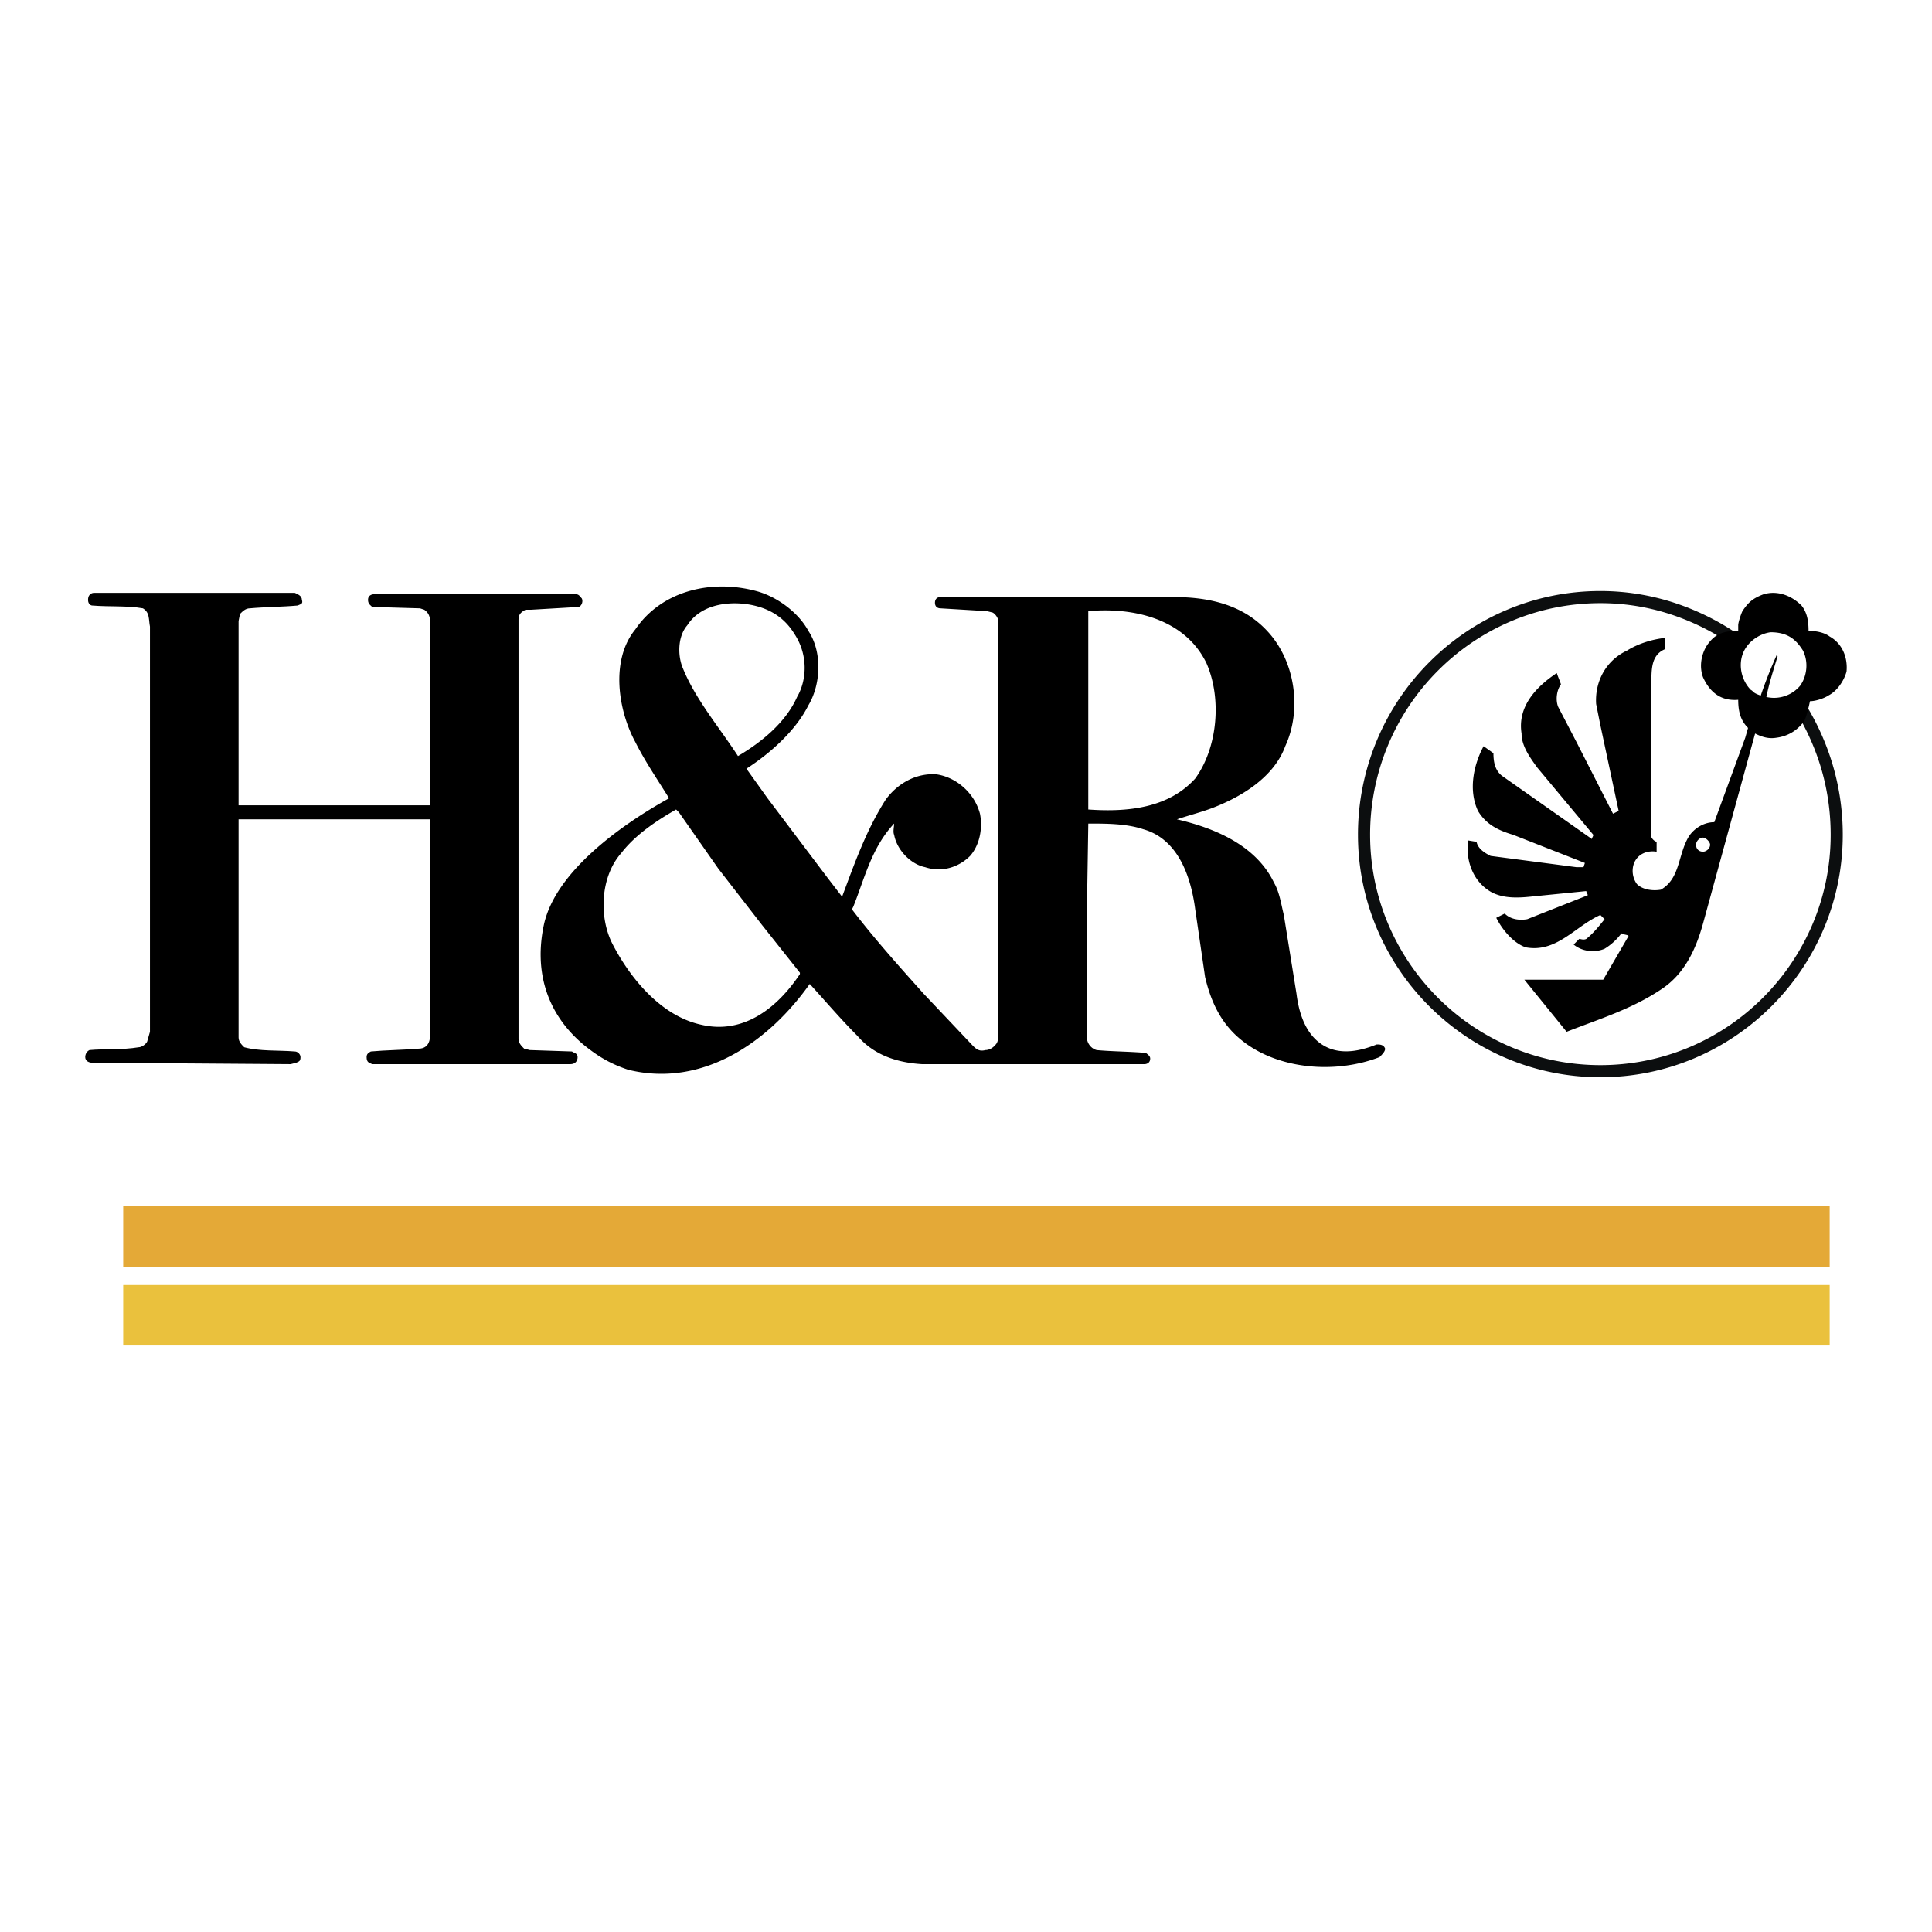 <svg xmlns="http://www.w3.org/2000/svg" width="2500" height="2500" viewBox="0 0 192.756 192.756"><path fill-rule="evenodd" clip-rule="evenodd" fill="#fff" d="M0 0h192.756v192.756H0V0z"/><path fill-rule="evenodd" clip-rule="evenodd" fill="#e4a937" d="M12.293 120.346h170.254v6.035H12.293v-6.035z"/><path fill-rule="evenodd" clip-rule="evenodd" fill="#eac13d" d="M12.293 128.205h170.254v6.035H12.293v-6.035z"/><path d="M179.539 69.336a25.09 25.09 0 0 1 3.221 6.676 24.54 24.54 0 0 1 1.094 7.279c0 6.641-2.713 12.702-7.107 17.096-4.369 4.369-10.402 7.09-17.078 7.09s-12.707-2.721-17.078-7.09c-4.393-4.394-7.105-10.456-7.105-17.096a24.338 24.338 0 0 1 7.09-17.199c4.373-4.397 10.412-7.126 17.094-7.126 2.447 0 4.797.376 7.014 1.059a25.062 25.062 0 0 1 6.516 3.116l-.67 1.002a23.905 23.905 0 0 0-6.201-2.964 22.563 22.563 0 0 0-6.658-1.002c-6.35 0-12.086 2.591-16.238 6.766a23.133 23.133 0 0 0-6.736 16.349c0 6.308 2.578 12.066 6.752 16.241 4.152 4.15 9.883 6.734 16.223 6.734 6.342 0 12.072-2.584 16.225-6.734 4.172-4.174 6.75-9.933 6.75-16.241 0-2.421-.361-4.74-1.037-6.924a23.893 23.893 0 0 0-3.068-6.35l.997-.682z" fill="#0c0e0f"/><path d="M29.417 59.149c.281.141.702.281.702.702.14.421-.14.421-.421.561-1.544.141-3.228.141-4.772.281-.421 0-.702.28-.983.561l-.14.702v18.387h19.088V61.816c0-.281-.14-.702-.561-.982l-.421-.14-4.772-.141c-.14-.141-.421-.281-.421-.702 0-.562.561-.562.561-.562h20.212c.28 0 .421.281.561.421.141.28 0 .701-.281.842l-4.772.281h-.562c-.561.281-.702.561-.702.982v41.826c0 .422.281.701.562.982l.562.141 4.21.141c.141.141.562.141.562.561 0 .422-.281.703-.702.703h-19.79c-.281-.141-.561-.141-.561-.703 0-.279.14-.42.421-.561 1.544-.141 3.088-.141 4.772-.281 1.123 0 1.123-1.123 1.123-1.123V81.746H23.803v21.755c0 .422.281.701.562.982 1.544.422 3.369.281 5.053.422.281 0 .562.281.562.561 0 .422-.141.422-.421.562l-.562.141-19.791-.141c-.281 0-.702-.141-.702-.562 0-.279.14-.561.421-.701 1.544-.141 3.229 0 4.913-.281.281 0 .702-.281.842-.561l.281-.982V62.518c-.14-.702 0-1.403-.702-1.824-1.544-.281-3.368-.141-5.053-.281-.14 0-.421-.14-.421-.561 0-.702.562-.702.562-.702h20.07v-.001z" fill-rule="evenodd" clip-rule="evenodd"/><path d="M80.647 62.939c1.404 2.105 1.263 5.334 0 7.439-1.263 2.526-3.79 4.772-6.175 6.315l2.105 2.948 6.035 8 1.404 1.825c1.263-3.369 2.386-6.597 4.351-9.685 1.123-1.544 2.948-2.667 5.053-2.527 1.965.281 3.789 1.825 4.352 3.93.281 1.404 0 3.088-.983 4.211-1.123 1.123-2.807 1.684-4.491 1.123-1.404-.281-2.807-1.684-3.088-3.229-.141-.28 0-.842 0-1.123-2.246 2.386-2.948 5.474-4.07 8.281l-.141.281c2.246 2.947 4.772 5.754 7.158 8.42l4.914 5.193c.42.422.701.562 1.262.422.422 0 .842-.281 1.123-.701 0 0 .141-.281.141-.562V61.957c0-.28-.281-.702-.561-.842l-.562-.141-4.631-.28c-.281 0-.562-.141-.562-.562 0-.281.14-.562.562-.562h23.299c3.648 0 7.018.842 9.404 3.509 2.666 2.947 3.367 7.72 1.684 11.369-1.123 3.087-4.352 5.053-7.299 6.176-1.123.421-2.246.701-3.508 1.123 3.648.842 7.859 2.526 9.684 6.316.562.982.701 2.105.982 3.229l1.264 7.859c.281 2.246 1.123 4.633 3.369 5.475 1.543.562 3.229.141 4.631-.422.281 0 .701 0 .842.422 0 .281-.279.562-.561.842-4.352 1.686-10.105 1.264-13.756-1.684-2.105-1.684-3.088-3.93-3.648-6.316l-.982-6.737c-.422-3.229-1.686-7.018-5.193-8-1.684-.562-3.648-.562-5.475-.562l-.141 8.842v12.492c0 .562.422 1.123.982 1.264 1.545.141 3.229.141 4.914.281.139.141.42.281.42.561 0 .562-.561.562-.561.562H92.016c-2.386-.141-4.772-.842-6.456-2.809-1.684-1.684-3.229-3.508-4.772-5.193-4.07 5.756-10.667 10.387-18.106 8.562-1.684-.561-2.947-1.264-4.491-2.527-3.649-3.086-4.913-7.297-3.93-11.929 1.123-5.193 7.439-9.825 12.492-12.632-1.123-1.825-2.386-3.649-3.369-5.615-1.684-3.088-2.526-8.141 0-11.229 2.667-3.93 7.72-5.053 12.211-3.79 1.965.562 4.07 2.106 5.052 3.93zm-1.403.281c1.403 2.105 1.263 4.632.281 6.316-1.123 2.526-3.509 4.491-5.896 5.895-1.824-2.808-4.21-5.614-5.474-8.702-.562-1.263-.562-3.229.421-4.352 1.264-1.965 3.79-2.386 5.896-2.105 1.965.281 3.649 1.123 4.772 2.948zm41.125 2.947c1.543 3.509 1.123 8.421-1.123 11.509-2.668 2.948-6.738 3.369-10.668 3.088v-19.79c4.633-.421 9.686.842 11.791 5.193zM71.665 86.66l4.351 5.614 3.79 4.773v.139c-2.246 3.369-5.614 6.035-9.825 5.053-3.93-.842-7.018-4.49-8.842-8-1.404-2.667-1.264-6.737.842-9.123 1.403-1.825 3.509-3.229 5.474-4.351l.281.281 3.929 5.614zm108.216-21.756c.561 1.123.42 2.526-.281 3.509a3.407 3.407 0 0 1-3.369 1.123c.281-1.404.701-2.667 1.123-4.07 0 0-.141-.141-.141 0a45.294 45.294 0 0 0-1.543 3.93c-.842-.281-.703-.421-.982-.562-.844-.842-1.264-2.246-.844-3.509.422-1.263 1.686-2.105 2.809-2.246 1.683.001 2.525.702 3.228 1.825zm-10.668 19.369c0-.281.281-.702.701-.702.281 0 .703.421.703.702 0 .421-.422.702-.703.702-.42 0-.701-.28-.701-.702zm11.369-14.316s-.281 1.404-.562 1.965c-.701.982-1.684 1.544-2.807 1.684-.842.141-1.543-.14-2.105-.421l-5.193 18.948c-.701 2.526-1.824 5.052-4.211 6.597-2.947 1.965-6.176 2.947-9.402 4.211l-4.211-5.193h7.859l2.527-4.352c0-.14-.562-.14-.703-.281a5.955 5.955 0 0 1-1.684 1.544c-.982.421-2.246.281-3.088-.421l.561-.562c.141 0 .422.14.703 0 .701-.562 1.262-1.263 1.824-1.965l-.422-.421c-2.525 1.123-4.35 3.79-7.438 3.228-1.264-.421-2.387-1.825-2.947-2.948l.842-.421c.561.562 1.402.702 2.244.562l6.037-2.386c0-.14-.141-.281-.141-.421l-5.615.562c-1.402.14-2.666.14-3.789-.421-1.824-.982-2.666-3.088-2.387-5.193l.842.14c.141.702.844 1.123 1.404 1.404l8.562 1.123h.701l.141-.421-7.158-2.808c-1.404-.421-2.668-.982-3.51-2.386-.982-2.105-.42-4.632.562-6.456l.982.702c0 .842.141 1.684.842 2.246l8.982 6.316c0-.14.141-.281.141-.421l-5.615-6.737c-.701-.982-1.543-2.105-1.543-3.369-.422-2.667 1.404-4.632 3.51-6.035.139.421.279.702.42 1.123-.42.561-.561 1.544-.281 2.246l1.826 3.509 3.648 7.158.562-.281-1.826-8.562-.42-2.105c-.141-2.246.982-4.351 3.088-5.333 1.123-.702 2.525-1.123 3.789-1.263v1.123c-1.684.702-1.264 2.667-1.404 4.07v14.597s.141.421.562.562v.982c-.842-.14-1.824.141-2.246 1.123a2.235 2.235 0 0 0 .281 2.105c.561.562 1.543.702 2.385.562 1.965-1.123 1.686-3.509 2.809-5.334.561-.842 1.543-1.403 2.525-1.403l3.088-8.422.281-.982c-.701-.702-.982-1.543-.982-2.807-1.684.14-2.807-.702-3.51-2.246-.42-1.123-.139-2.386.422-3.228.701-.983 1.404-1.404 3.088-1.404v-.562c0-.28.281-1.123.42-1.403.562-.842.984-1.263 2.105-1.684 1.404-.421 2.809.14 3.791 1.123.561.702.701 1.544.701 2.526.701 0 1.545.141 2.105.562 1.264.702 1.824 2.105 1.684 3.509-.279.982-.982 1.965-1.824 2.386-.418.279-1.261.56-1.822.56h.281-.281z" fill-rule="evenodd" clip-rule="evenodd"/></svg>